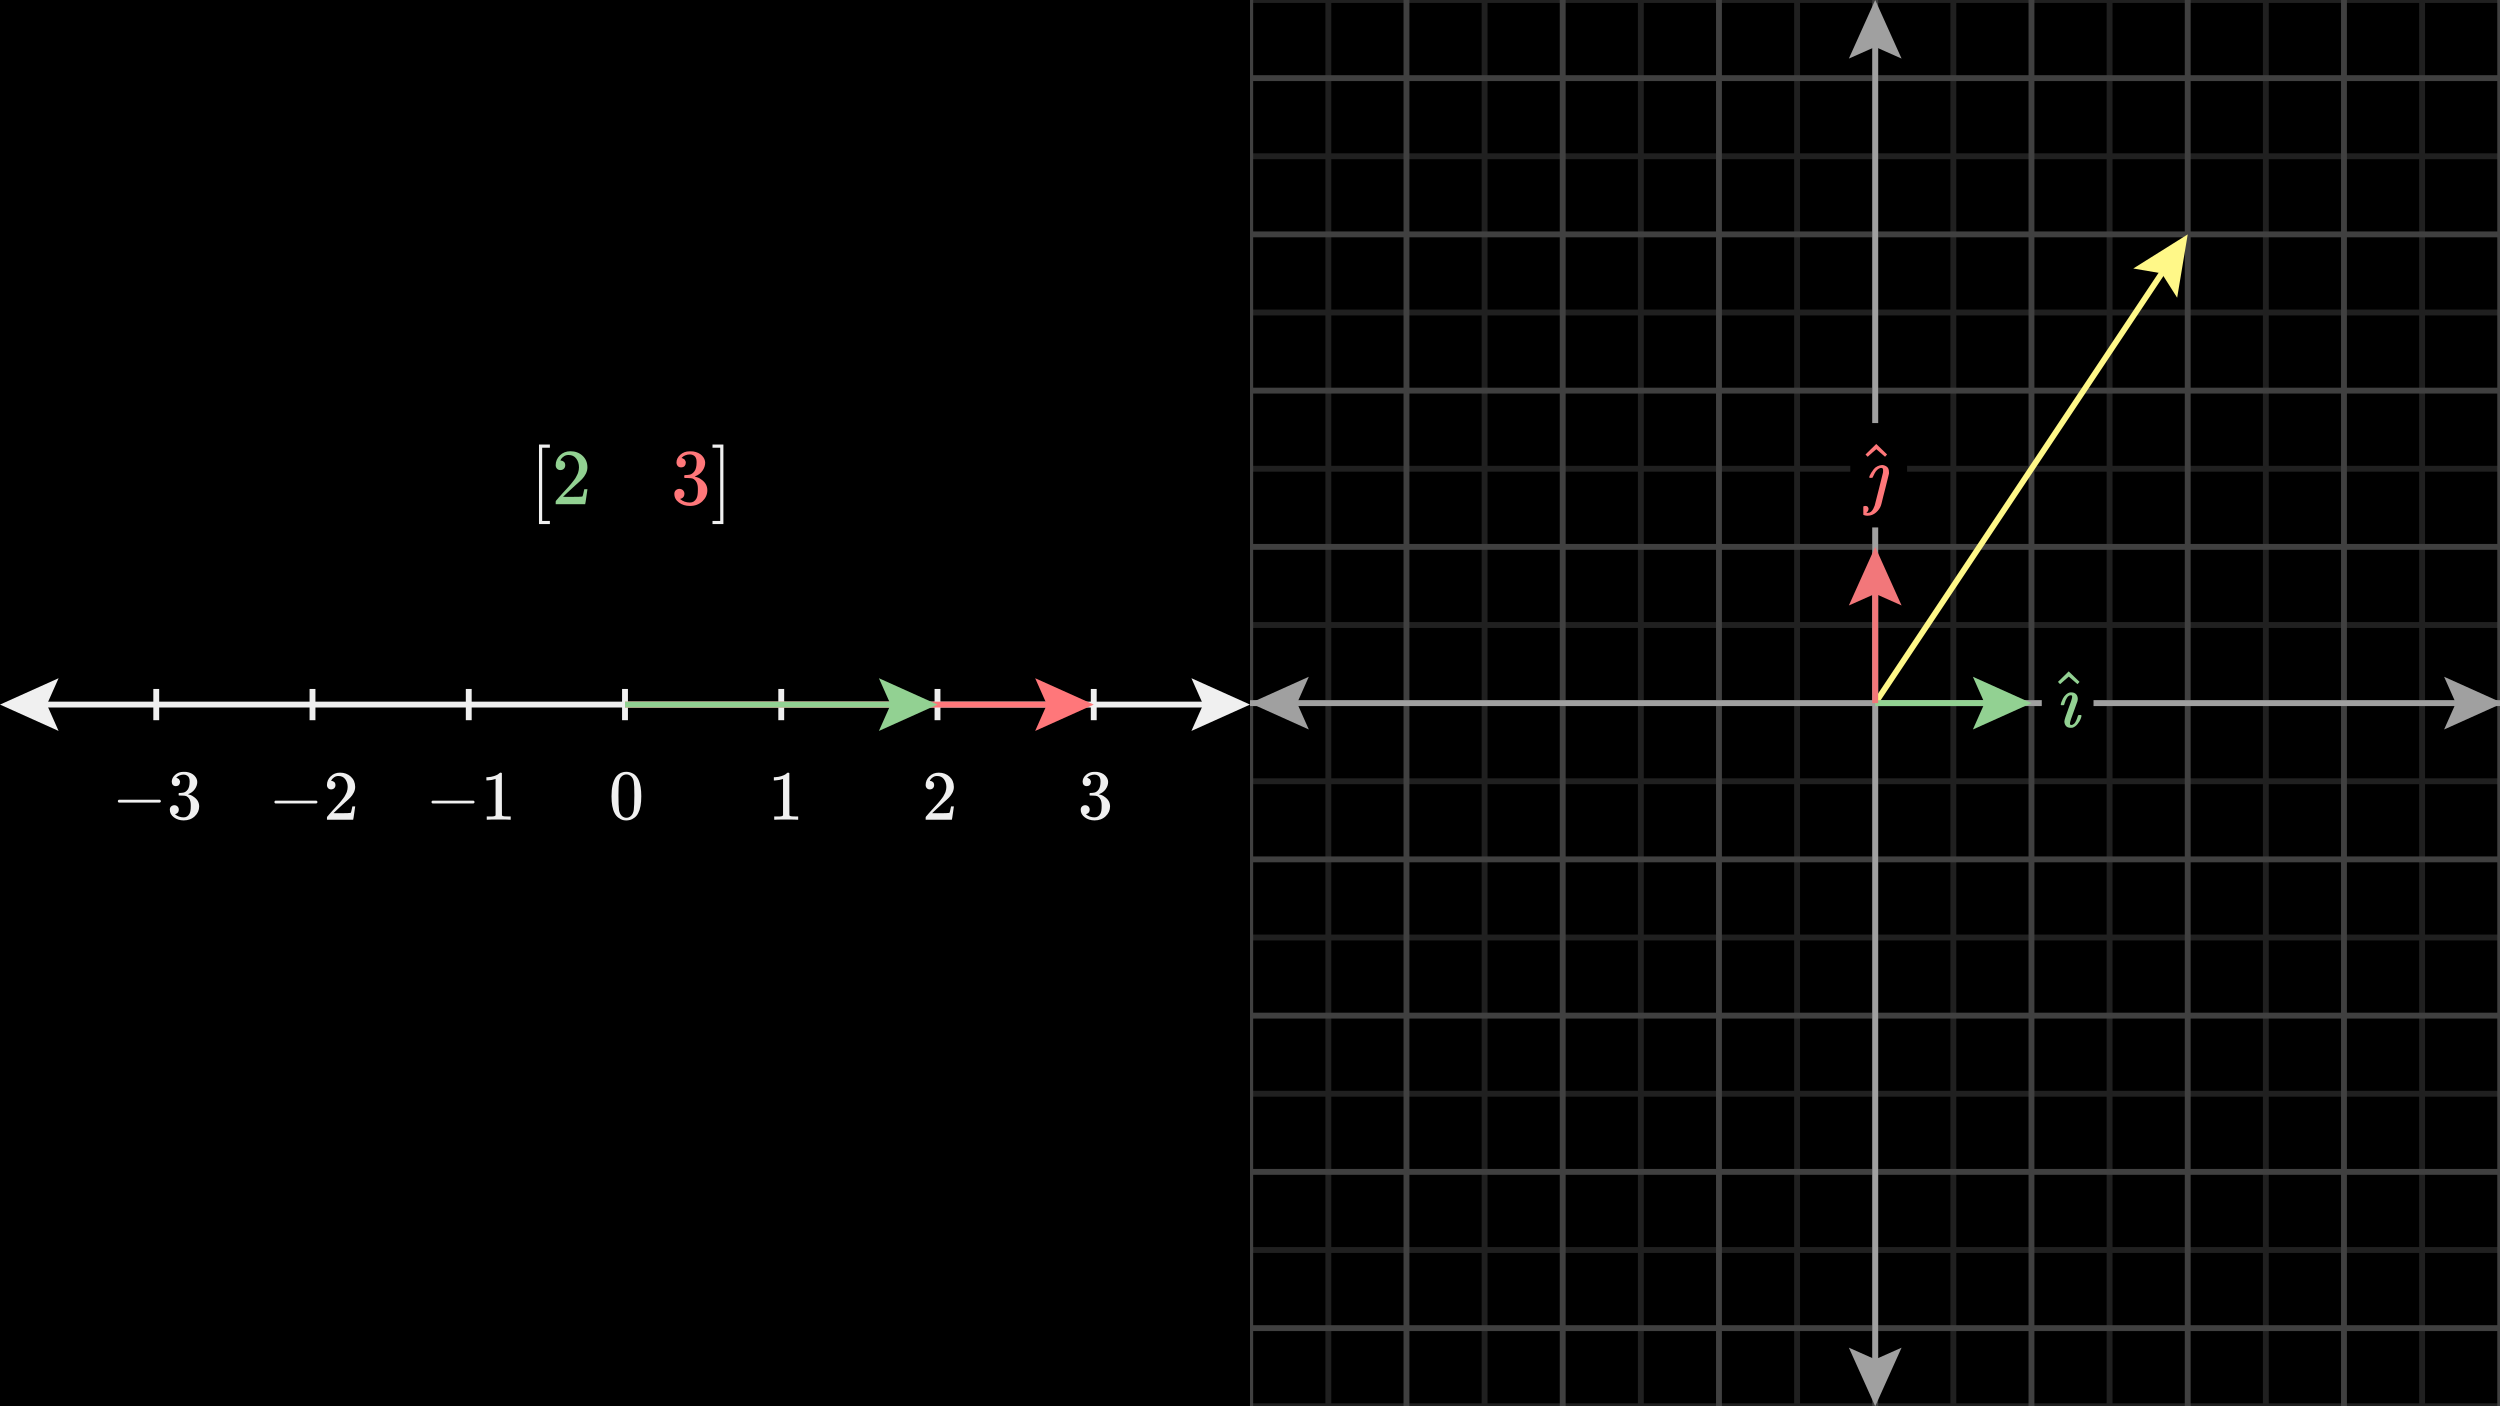 <svg width="640" height="360" viewBox="0 0 640 360" fill="none" xmlns="http://www.w3.org/2000/svg">
<rect x="0" y="0" width="640" height="360" fill="#808080" stroke="none"/>
<g clip-path="url(#clip0_739_21)">
<rect width="640" height="360" fill="black"/>
<g clip-path="url(#clip1_739_21)">
<path d="M480 0.372H-160V360.372H480V0.372Z" fill="black"/>
<g clip-path="url(#clip2_739_21)">
<path d="M15 187.122L0 180.372L15 173.622L12 180.372L15 187.122Z" fill="#F0F0F0"/>
<path d="M305 173.622L320 180.372L305 187.122L308 180.372L305 173.622Z" fill="#F0F0F0"/>
</g>
<path d="M7.5 180.372L312.5 180.372" stroke="#F0F0F0" stroke-width="1.5"/>
<path d="M40 176.372V184.372" stroke="#F0F0F0" stroke-width="1.5"/>
<path d="M80 176.372V184.372" stroke="#F0F0F0" stroke-width="1.5"/>
<path d="M120 176.372V184.372" stroke="#F0F0F0" stroke-width="1.5"/>
<path d="M160 176.372V184.372" stroke="#F0F0F0" stroke-width="1.5"/>
<path d="M200 176.372V184.372" stroke="#F0F0F0" stroke-width="1.5"/>
<path d="M240 176.372V184.372" stroke="#F0F0F0" stroke-width="1.5"/>
<path d="M280 176.372V184.372" stroke="#F0F0F0" stroke-width="1.5"/>
<path d="M56.02 194.592H27.297V214.155H56.02V194.592Z" fill="black"/>
<g clip-path="url(#clip3_739_21)">
<path d="M30.159 205.337C30.159 205.337 30.159 205.259 30.159 205.102C30.159 204.945 30.243 204.825 30.412 204.74H40.926C41.107 204.837 41.198 204.957 41.198 205.102C41.198 205.247 41.107 205.367 40.926 205.464H30.412C30.243 205.38 30.159 205.259 30.159 205.102V205.337Z" fill="#F0F0F0"/>
<path d="M45.016 201.247C44.691 201.247 44.437 201.145 44.256 200.94C44.075 200.735 43.979 200.469 43.967 200.143C43.967 199.48 44.256 198.889 44.835 198.37C45.414 197.851 46.114 197.592 46.935 197.592C47.357 197.592 47.622 197.598 47.731 197.61C48.624 197.755 49.305 198.074 49.776 198.569C50.246 199.064 50.488 199.601 50.5 200.18C50.5 200.807 50.295 201.416 49.884 202.007C49.474 202.599 48.907 203.027 48.183 203.292L48.129 203.329C48.129 203.341 48.183 203.359 48.292 203.383C48.4 203.407 48.575 203.461 48.817 203.546C49.058 203.63 49.287 203.757 49.504 203.926C50.494 204.565 50.988 205.41 50.988 206.459C50.988 207.412 50.614 208.245 49.866 208.957C49.118 209.669 48.171 210.024 47.025 210.024C46.06 210.024 45.227 209.765 44.528 209.246C43.828 208.727 43.478 208.07 43.478 207.274C43.478 206.936 43.587 206.664 43.804 206.459C44.021 206.254 44.292 206.146 44.618 206.134C44.956 206.134 45.233 206.242 45.451 206.459C45.668 206.676 45.776 206.948 45.776 207.274C45.776 207.406 45.758 207.527 45.722 207.636C45.686 207.744 45.644 207.841 45.595 207.925C45.547 208.01 45.481 208.082 45.396 208.142C45.312 208.203 45.239 208.251 45.179 208.287C45.119 208.323 45.059 208.347 44.998 208.36C44.938 208.372 44.89 208.39 44.853 208.414L44.781 208.432C45.396 208.975 46.144 209.246 47.025 209.246C47.689 209.246 48.189 208.927 48.527 208.287C48.732 207.889 48.835 207.28 48.835 206.459V206.097C48.835 204.951 48.449 204.185 47.676 203.799C47.496 203.727 47.128 203.684 46.573 203.672L45.812 203.654L45.758 203.618C45.734 203.582 45.722 203.485 45.722 203.329C45.722 203.111 45.77 203.003 45.867 203.003C46.205 203.003 46.554 202.973 46.916 202.912C47.327 202.852 47.701 202.599 48.038 202.152C48.376 201.706 48.545 201.03 48.545 200.125V199.981C48.545 199.293 48.334 198.816 47.912 198.551C47.646 198.382 47.363 198.298 47.061 198.298C46.675 198.298 46.319 198.364 45.993 198.497C45.668 198.629 45.438 198.768 45.306 198.913C45.173 199.058 45.107 199.13 45.107 199.13H45.161C45.197 199.142 45.245 199.154 45.306 199.166C45.366 199.178 45.426 199.208 45.487 199.257C45.547 199.305 45.62 199.347 45.704 199.383C45.788 199.42 45.849 199.486 45.885 199.582C45.921 199.679 45.969 199.769 46.03 199.854C46.09 199.938 46.108 200.059 46.084 200.216C46.084 200.481 45.999 200.717 45.831 200.922C45.662 201.127 45.39 201.235 45.016 201.247Z" fill="#F0F0F0"/>
</g>
<path d="M95.941 194.799H67.377V213.946H95.941V194.799Z" fill="black"/>
<g clip-path="url(#clip4_739_21)">
<path d="M70.239 205.562C70.239 205.562 70.239 205.483 70.239 205.326C70.239 205.17 70.323 205.049 70.492 204.964H81.006C81.187 205.061 81.277 205.182 81.277 205.326C81.277 205.471 81.187 205.592 81.006 205.688H70.492C70.323 205.604 70.239 205.483 70.239 205.326V205.562Z" fill="#F0F0F0"/>
<path d="M84.77 202.087C84.444 202.087 84.185 201.979 83.992 201.761C83.799 201.544 83.702 201.279 83.702 200.965C83.702 200.109 84.022 199.367 84.661 198.739C85.301 198.112 86.097 197.798 87.05 197.798C88.148 197.798 89.065 198.136 89.8 198.812C90.536 199.487 90.91 200.362 90.922 201.436C90.922 201.954 90.802 202.449 90.561 202.92C90.319 203.39 90.03 203.8 89.692 204.15C89.354 204.5 88.872 204.946 88.244 205.489C87.81 205.863 87.207 206.418 86.435 207.154L85.367 208.167L86.742 208.186C88.636 208.186 89.644 208.155 89.764 208.095C89.849 208.071 89.994 207.534 90.199 206.484V206.43H90.922V206.484C90.91 206.521 90.832 207.07 90.687 208.131C90.543 209.193 90.452 209.748 90.416 209.796V209.85H83.702V209.507V209.289C83.702 209.205 83.738 209.114 83.811 209.018C83.883 208.921 84.064 208.71 84.354 208.385C84.703 207.999 85.005 207.661 85.258 207.371C85.367 207.251 85.572 207.027 85.874 206.702C86.175 206.376 86.38 206.153 86.489 206.032C86.597 205.911 86.772 205.712 87.014 205.435C87.255 205.157 87.424 204.952 87.52 204.82C87.617 204.687 87.756 204.506 87.937 204.277C88.118 204.048 88.244 203.855 88.317 203.698C88.389 203.541 88.48 203.366 88.588 203.173C88.697 202.98 88.775 202.787 88.823 202.594C88.872 202.401 88.914 202.22 88.95 202.051C88.986 201.882 89.004 201.683 89.004 201.454C89.004 200.694 88.799 200.036 88.389 199.481C87.979 198.926 87.394 198.649 86.634 198.649C86.236 198.649 85.886 198.751 85.584 198.956C85.282 199.162 85.071 199.361 84.951 199.554C84.83 199.747 84.77 199.861 84.77 199.897C84.77 199.91 84.8 199.916 84.86 199.916C85.077 199.916 85.301 200 85.53 200.169C85.759 200.338 85.874 200.615 85.874 201.001C85.874 201.303 85.777 201.556 85.584 201.761C85.391 201.966 85.12 202.075 84.77 202.087Z" fill="#F0F0F0"/>
</g>
<path d="M135.724 194.799H107.594V213.946H135.724V194.799Z" fill="black"/>
<g clip-path="url(#clip5_739_21)">
<path d="M110.456 205.562C110.456 205.562 110.456 205.483 110.456 205.326C110.456 205.17 110.54 205.049 110.709 204.964H121.223C121.404 205.061 121.494 205.182 121.494 205.326C121.494 205.471 121.404 205.592 121.223 205.688H110.709C110.54 205.604 110.456 205.483 110.456 205.326V205.562Z" fill="#F0F0F0"/>
<path d="M126.869 199.391L126.634 199.481C126.465 199.542 126.224 199.602 125.91 199.662C125.596 199.723 125.247 199.765 124.861 199.789H124.517V198.956H124.861C125.428 198.932 125.952 198.842 126.435 198.685C126.917 198.528 127.255 198.383 127.448 198.251C127.641 198.118 127.81 197.985 127.955 197.853C127.979 197.816 128.052 197.798 128.172 197.798C128.281 197.798 128.383 197.834 128.48 197.907V203.318L128.498 208.747C128.582 208.831 128.655 208.885 128.715 208.909C128.775 208.934 128.92 208.958 129.149 208.982C129.379 209.006 129.753 209.018 130.271 209.018H130.742V209.85H130.543C130.289 209.814 129.33 209.796 127.665 209.796C126.025 209.796 125.078 209.814 124.824 209.85H124.607V209.018H125.078C125.343 209.018 125.572 209.018 125.765 209.018C125.958 209.018 126.109 209.012 126.218 209C126.326 208.988 126.423 208.97 126.507 208.946C126.592 208.921 126.64 208.909 126.652 208.909C126.664 208.909 126.7 208.879 126.761 208.819C126.821 208.759 126.857 208.734 126.869 208.747V199.391Z" fill="#F0F0F0"/>
</g>
<path d="M167.926 194.585H153.615V214.167H167.926V194.585Z" fill="black"/>
<g clip-path="url(#clip6_739_21)">
<path d="M157.582 199.051C158.257 198.073 159.18 197.585 160.35 197.585C160.93 197.585 161.509 197.742 162.088 198.055C162.667 198.369 163.137 198.924 163.499 199.72C163.946 200.722 164.169 202.097 164.169 203.846C164.169 205.716 163.909 207.146 163.391 208.135C163.149 208.642 162.818 209.046 162.395 209.347C161.973 209.649 161.605 209.836 161.291 209.908C160.978 209.981 160.67 210.023 160.369 210.035C160.055 210.035 159.741 209.999 159.428 209.926C159.114 209.854 158.746 209.661 158.324 209.347C157.901 209.034 157.57 208.629 157.328 208.135C156.81 207.146 156.55 205.716 156.55 203.846C156.55 201.747 156.894 200.148 157.582 199.051ZM161.653 198.834C161.291 198.447 160.863 198.254 160.369 198.254C159.862 198.254 159.428 198.447 159.066 198.834C158.764 199.147 158.565 199.581 158.468 200.136C158.372 200.691 158.324 201.85 158.324 203.611C158.324 205.517 158.372 206.772 158.468 207.375C158.565 207.978 158.782 208.455 159.12 208.804C159.458 209.166 159.874 209.347 160.369 209.347C160.851 209.347 161.261 209.166 161.599 208.804C161.949 208.442 162.166 207.936 162.251 207.284C162.335 206.633 162.383 205.408 162.395 203.611C162.395 201.862 162.347 200.709 162.251 200.155C162.154 199.6 161.955 199.159 161.653 198.834Z" fill="#F0F0F0"/>
</g>
<path d="M208.034 194.801H195.243V213.949H208.034V194.801Z" fill="black"/>
<g clip-path="url(#clip7_739_21)">
<path d="M200.459 199.393L200.224 199.484C200.055 199.544 199.814 199.604 199.5 199.665C199.186 199.725 198.836 199.767 198.45 199.791H198.107V198.959H198.45C199.017 198.935 199.542 198.844 200.025 198.687C200.507 198.531 200.845 198.386 201.038 198.253C201.231 198.12 201.4 197.988 201.545 197.855C201.569 197.819 201.641 197.801 201.762 197.801C201.871 197.801 201.973 197.837 202.07 197.909V203.32L202.088 208.749C202.172 208.833 202.245 208.888 202.305 208.912C202.365 208.936 202.51 208.96 202.739 208.984C202.968 209.008 203.342 209.02 203.861 209.02H204.332V209.853H204.133C203.879 209.817 202.92 209.798 201.255 209.798C199.615 209.798 198.668 209.817 198.414 209.853H198.197V209.02H198.668C198.933 209.02 199.162 209.02 199.355 209.02C199.548 209.02 199.699 209.014 199.808 209.002C199.916 208.99 200.013 208.972 200.097 208.948C200.182 208.924 200.23 208.912 200.242 208.912C200.254 208.912 200.29 208.882 200.35 208.821C200.411 208.761 200.447 208.737 200.459 208.749V199.393Z" fill="#F0F0F0"/>
</g>
<path d="M247.926 194.801H234.049V213.949H247.926V194.801Z" fill="black"/>
<g clip-path="url(#clip8_739_21)">
<path d="M238.035 202.09C237.709 202.09 237.449 201.981 237.256 201.764C237.063 201.547 236.967 201.281 236.967 200.968C236.967 200.111 237.287 199.369 237.926 198.742C238.565 198.114 239.362 197.801 240.315 197.801C241.412 197.801 242.329 198.139 243.065 198.814C243.801 199.49 244.175 200.364 244.187 201.438C244.187 201.957 244.067 202.451 243.825 202.922C243.584 203.392 243.294 203.803 242.957 204.152C242.619 204.502 242.136 204.949 241.509 205.492C241.075 205.866 240.471 206.421 239.699 207.156L238.632 208.17L240.007 208.188C241.901 208.188 242.908 208.158 243.029 208.097C243.113 208.073 243.258 207.536 243.463 206.487V206.433H244.187V206.487C244.175 206.523 244.097 207.072 243.952 208.134C243.807 209.195 243.717 209.75 243.68 209.798V209.853H236.967V209.509V209.292C236.967 209.207 237.003 209.117 237.075 209.02C237.148 208.924 237.329 208.713 237.618 208.387C237.968 208.001 238.27 207.663 238.523 207.374C238.632 207.253 238.837 207.03 239.138 206.704C239.44 206.378 239.645 206.155 239.754 206.034C239.862 205.914 240.037 205.715 240.278 205.437C240.52 205.16 240.689 204.955 240.785 204.822C240.882 204.689 241.02 204.508 241.201 204.279C241.382 204.05 241.509 203.857 241.581 203.7C241.654 203.543 241.744 203.368 241.853 203.175C241.961 202.982 242.04 202.789 242.088 202.596C242.136 202.403 242.179 202.222 242.215 202.053C242.251 201.884 242.269 201.685 242.269 201.456C242.269 200.696 242.064 200.039 241.654 199.484C241.244 198.929 240.658 198.651 239.898 198.651C239.5 198.651 239.15 198.754 238.849 198.959C238.547 199.164 238.336 199.363 238.215 199.556C238.095 199.749 238.035 199.864 238.035 199.9C238.035 199.912 238.065 199.918 238.125 199.918C238.342 199.918 238.565 200.002 238.795 200.171C239.024 200.34 239.138 200.618 239.138 201.004C239.138 201.305 239.042 201.559 238.849 201.764C238.656 201.969 238.384 202.077 238.035 202.09Z" fill="#F0F0F0"/>
</g>
<path d="M287.925 194.592H273.733V214.154H287.925V194.592Z" fill="black"/>
<g clip-path="url(#clip9_739_21)">
<path d="M278.202 201.247C277.876 201.247 277.623 201.144 277.442 200.939C277.261 200.734 277.165 200.469 277.153 200.143C277.153 199.479 277.442 198.888 278.021 198.37C278.6 197.851 279.3 197.591 280.12 197.591C280.543 197.591 280.808 197.597 280.917 197.61C281.809 197.754 282.491 198.074 282.961 198.569C283.432 199.063 283.673 199.6 283.685 200.179C283.685 200.807 283.48 201.416 283.07 202.007C282.66 202.598 282.093 203.026 281.369 203.292L281.315 203.328C281.315 203.34 281.369 203.358 281.478 203.382C281.586 203.406 281.761 203.461 282.002 203.545C282.244 203.629 282.473 203.756 282.69 203.925C283.679 204.564 284.174 205.409 284.174 206.458C284.174 207.412 283.8 208.244 283.052 208.956C282.304 209.668 281.357 210.023 280.211 210.023C279.246 210.023 278.413 209.764 277.714 209.245C277.014 208.727 276.664 208.069 276.664 207.273C276.664 206.935 276.773 206.664 276.99 206.458C277.207 206.253 277.478 206.145 277.804 206.133C278.142 206.133 278.419 206.241 278.637 206.458C278.854 206.676 278.962 206.947 278.962 207.273C278.962 207.406 278.944 207.526 278.908 207.635C278.872 207.743 278.83 207.84 278.781 207.924C278.733 208.009 278.667 208.081 278.582 208.141C278.498 208.202 278.425 208.25 278.365 208.286C278.305 208.322 278.244 208.347 278.184 208.359C278.124 208.371 278.076 208.389 278.039 208.413L277.967 208.431C278.582 208.974 279.33 209.245 280.211 209.245C280.874 209.245 281.375 208.926 281.713 208.286C281.918 207.888 282.02 207.279 282.02 206.458V206.097C282.02 204.95 281.634 204.184 280.862 203.798C280.681 203.726 280.313 203.684 279.758 203.672L278.998 203.654L278.944 203.617C278.92 203.581 278.908 203.485 278.908 203.328C278.908 203.111 278.956 203.002 279.053 203.002C279.391 203.002 279.74 202.972 280.102 202.912C280.512 202.851 280.886 202.598 281.224 202.152C281.562 201.705 281.731 201.03 281.731 200.125V199.98C281.731 199.292 281.52 198.816 281.098 198.551C280.832 198.382 280.549 198.297 280.247 198.297C279.861 198.297 279.505 198.364 279.179 198.496C278.854 198.629 278.624 198.768 278.492 198.912C278.359 199.057 278.293 199.13 278.293 199.13H278.347C278.383 199.142 278.431 199.154 278.492 199.166C278.552 199.178 278.612 199.208 278.673 199.256C278.733 199.305 278.805 199.347 278.89 199.383C278.974 199.419 279.035 199.486 279.071 199.582C279.107 199.679 279.155 199.769 279.216 199.853C279.276 199.938 279.294 200.059 279.27 200.215C279.27 200.481 279.185 200.716 279.017 200.921C278.848 201.126 278.576 201.235 278.202 201.247Z" fill="#F0F0F0"/>
</g>
<path d="M265 173.623L280 180.373L265 187.123L268 180.373L265 173.623Z" fill="#FF777A"/>
<path d="M160 180.373H276" stroke="#FF777A" stroke-width="1.5"/>
<path d="M225 173.623L240 180.373L225 187.123L228 180.373L225 173.623Z" fill="#92D192"/>
<path d="M160 180.373H236" stroke="#92D192" stroke-width="1.5"/>
</g>
<rect x="131.572" y="109.808" width="60.047" height="28.358" fill="black"/>
<g clip-path="url(#clip10_739_21)">
<path d="M137.98 134.166V113.808H140.769V114.622H138.795V133.351H140.769V134.166H137.98Z" fill="#F0F0F0"/>
<path d="M143.457 120.343C143.09 120.343 142.798 120.22 142.581 119.976C142.364 119.732 142.255 119.433 142.255 119.08C142.255 118.117 142.615 117.282 143.334 116.576C144.054 115.871 144.949 115.518 146.022 115.518C147.257 115.518 148.288 115.898 149.116 116.658C149.944 117.418 150.365 118.402 150.378 119.61C150.378 120.193 150.243 120.75 149.971 121.279C149.7 121.808 149.374 122.27 148.994 122.663C148.614 123.057 148.071 123.559 147.365 124.17C146.877 124.591 146.198 125.215 145.329 126.043L144.128 127.183L145.676 127.203C147.806 127.203 148.94 127.169 149.075 127.101C149.17 127.074 149.333 126.47 149.564 125.29V125.228H150.378V125.29C150.365 125.33 150.276 125.948 150.114 127.142C149.951 128.336 149.849 128.961 149.808 129.015V129.076H142.255V128.689V128.445C142.255 128.35 142.296 128.248 142.378 128.14C142.459 128.031 142.663 127.794 142.988 127.427C143.382 126.993 143.721 126.613 144.006 126.287C144.128 126.151 144.359 125.9 144.698 125.534C145.038 125.167 145.268 124.916 145.391 124.781C145.513 124.645 145.71 124.421 145.981 124.109C146.252 123.797 146.442 123.566 146.551 123.417C146.66 123.267 146.816 123.064 147.019 122.806C147.223 122.548 147.365 122.331 147.447 122.154C147.528 121.978 147.63 121.781 147.752 121.564C147.874 121.347 147.962 121.13 148.017 120.913C148.071 120.695 148.119 120.492 148.159 120.302C148.2 120.112 148.22 119.888 148.22 119.63C148.22 118.775 147.99 118.035 147.528 117.411C147.067 116.787 146.408 116.475 145.553 116.475C145.106 116.475 144.712 116.59 144.373 116.821C144.033 117.051 143.796 117.275 143.66 117.492C143.524 117.71 143.457 117.838 143.457 117.879C143.457 117.893 143.49 117.9 143.558 117.9C143.803 117.9 144.054 117.995 144.312 118.185C144.569 118.375 144.698 118.687 144.698 119.121C144.698 119.46 144.59 119.745 144.373 119.976C144.156 120.207 143.85 120.329 143.457 120.343Z" fill="#92D192"/>
<path d="M174.36 119.65C173.994 119.65 173.709 119.535 173.505 119.304C173.301 119.074 173.193 118.775 173.179 118.409C173.179 117.662 173.505 116.997 174.156 116.413C174.808 115.83 175.595 115.538 176.518 115.538C176.993 115.538 177.292 115.545 177.414 115.558C178.418 115.721 179.185 116.081 179.714 116.637C180.243 117.194 180.515 117.798 180.528 118.449C180.528 119.155 180.298 119.84 179.836 120.505C179.375 121.17 178.737 121.652 177.923 121.951L177.862 121.992C177.862 122.005 177.923 122.025 178.045 122.053C178.167 122.08 178.364 122.141 178.635 122.236C178.907 122.331 179.164 122.473 179.409 122.663C180.522 123.383 181.078 124.333 181.078 125.513C181.078 126.586 180.657 127.522 179.816 128.323C178.974 129.124 177.909 129.524 176.62 129.524C175.534 129.524 174.598 129.232 173.81 128.649C173.023 128.065 172.63 127.325 172.63 126.43C172.63 126.05 172.752 125.744 172.996 125.513C173.24 125.283 173.546 125.161 173.912 125.147C174.292 125.147 174.604 125.269 174.849 125.513C175.093 125.758 175.215 126.063 175.215 126.43C175.215 126.579 175.195 126.715 175.154 126.837C175.113 126.959 175.066 127.067 175.011 127.162C174.957 127.257 174.883 127.339 174.788 127.407C174.693 127.475 174.611 127.529 174.543 127.57C174.475 127.61 174.408 127.637 174.34 127.651C174.272 127.665 174.218 127.685 174.177 127.712L174.095 127.732C174.788 128.343 175.629 128.649 176.62 128.649C177.366 128.649 177.929 128.289 178.309 127.57C178.54 127.122 178.656 126.436 178.656 125.513V125.106C178.656 123.817 178.221 122.955 177.353 122.521C177.149 122.439 176.735 122.392 176.111 122.378L175.256 122.358L175.195 122.317C175.168 122.277 175.154 122.168 175.154 121.992C175.154 121.747 175.208 121.625 175.317 121.625C175.697 121.625 176.09 121.591 176.498 121.523C176.959 121.455 177.38 121.17 177.76 120.668C178.14 120.166 178.33 119.406 178.33 118.388V118.225C178.33 117.452 178.092 116.916 177.617 116.617C177.319 116.427 177 116.332 176.66 116.332C176.226 116.332 175.826 116.407 175.459 116.556C175.093 116.705 174.835 116.861 174.686 117.024C174.536 117.187 174.462 117.268 174.462 117.268H174.523C174.564 117.282 174.618 117.296 174.686 117.309C174.754 117.323 174.821 117.357 174.889 117.411C174.957 117.465 175.039 117.513 175.134 117.553C175.229 117.594 175.296 117.669 175.337 117.777C175.378 117.886 175.432 117.988 175.5 118.083C175.568 118.178 175.588 118.314 175.561 118.49C175.561 118.789 175.466 119.053 175.276 119.284C175.086 119.515 174.781 119.637 174.36 119.65Z" fill="#FF777A"/>
<path d="M182.401 114.622V113.808H185.19V134.166H182.401V133.351H184.376V114.622H182.401Z" fill="#F0F0F0"/>
</g>
<g clip-path="url(#clip11_739_21)">
<path d="M800.056 0H160.056V360H800.056V0Z" fill="black"/>
<g clip-path="url(#clip12_739_21)">
<path d="M160.056 360H800.056" stroke="#202020" stroke-width="1.5"/>
<path d="M160.056 320H800.056" stroke="#202020" stroke-width="1.5"/>
<path d="M160.056 280H800.056" stroke="#202020" stroke-width="1.5"/>
<path d="M160.056 240H800.056" stroke="#202020" stroke-width="1.5"/>
<path d="M160.056 200H800.056" stroke="#202020" stroke-width="1.5"/>
<path d="M160.056 160H800.056" stroke="#202020" stroke-width="1.5"/>
<path d="M160.056 120H800.056" stroke="#202020" stroke-width="1.5"/>
<path d="M160.056 80H800.056" stroke="#202020" stroke-width="1.5"/>
<path d="M160.056 40H800.056" stroke="#202020" stroke-width="1.5"/>
<path d="M160.056 0H800.056" stroke="#202020" stroke-width="1.5"/>
<path d="M340.056 360V0" stroke="#202020" stroke-width="1.5"/>
<path d="M380.056 360V0" stroke="#202020" stroke-width="1.5"/>
<path d="M420.056 360V0" stroke="#202020" stroke-width="1.5"/>
<path d="M460.056 360V0" stroke="#202020" stroke-width="1.5"/>
<path d="M500.056 360V0" stroke="#202020" stroke-width="1.5"/>
<path d="M540.056 360V0" stroke="#202020" stroke-width="1.5"/>
<path d="M580.056 360V0" stroke="#202020" stroke-width="1.5"/>
<path d="M620.056 360V0" stroke="#202020" stroke-width="1.5"/>
<path d="M160.056 340H800.056" stroke="#404040" stroke-width="1.5"/>
<path d="M160.056 300H800.056" stroke="#404040" stroke-width="1.5"/>
<path d="M160.056 260H800.056" stroke="#404040" stroke-width="1.5"/>
<path d="M160.056 220H800.056" stroke="#404040" stroke-width="1.5"/>
<path d="M160.056 180H800.056" stroke="#404040" stroke-width="1.5"/>
<path d="M160.056 140H800.056" stroke="#404040" stroke-width="1.5"/>
<path d="M160.056 100H800.056" stroke="#404040" stroke-width="1.5"/>
<path d="M160.056 60H800.056" stroke="#404040" stroke-width="1.5"/>
<path d="M160.056 20H800.056" stroke="#404040" stroke-width="1.5"/>
<path d="M320.056 360V0" stroke="#404040" stroke-width="1.5"/>
<path d="M360.056 360V0" stroke="#404040" stroke-width="1.5"/>
<path d="M400.056 360V0" stroke="#404040" stroke-width="1.5"/>
<path d="M440.056 360V0" stroke="#404040" stroke-width="1.5"/>
<path d="M480.056 360V0" stroke="#404040" stroke-width="1.5"/>
<path d="M520.056 360V0" stroke="#404040" stroke-width="1.5"/>
<path d="M560.056 360V0" stroke="#404040" stroke-width="1.5"/>
<path d="M600.056 360V0" stroke="#404040" stroke-width="1.5"/>
<path d="M640.056 360V0" stroke="#404040" stroke-width="1.5"/>
</g>
<path d="M164.056 180H796.056" stroke="#A0A0A0" stroke-width="1.5"/>
<path d="M486.806 345L480.056 360L473.306 345L480.056 348L486.806 345Z" fill="#A0A0A0"/>
<path d="M473.306 15L480.056 0L486.806 15L480.056 12L473.306 15Z" fill="#A0A0A0"/>
<path d="M480.056 4V356" stroke="#A0A0A0" stroke-width="1.5"/>
<g clip-path="url(#clip13_739_21)">
<path d="M335.056 186.75L320.056 180L335.056 173.25L332.056 180L335.056 186.75Z" fill="#A0A0A0"/>
<path d="M625.689 173.25L640.689 180L625.689 186.75L628.689 180L625.689 173.25Z" fill="#A0A0A0"/>
</g>
<path d="M546.119 68.736L560.056 60L557.352 76.225L553.4 69.984L546.119 68.736Z" fill="#FFF888"/>
<path d="M480.056 180L557.837 63.328" stroke="#FFF888" stroke-width="1.5"/>
<path d="M505.056 173.25L520.056 180L505.056 186.75L508.056 180L505.056 173.25Z" fill="#92D192"/>
<path d="M480.056 180H516.056" stroke="#92D192" stroke-width="1.5"/>
<path d="M473.306 155L480.056 140L486.806 155L480.056 152L473.306 155Z" fill="#F2777A"/>
<path d="M480.056 180V144" stroke="#F2777A" stroke-width="1.5"/>
<path d="M535.941 166.521H522.695V188.957H535.941V166.521Z" fill="black"/>
<g clip-path="url(#clip14_739_21)">
<path d="M527.536 180.352C527.536 180.285 527.583 180.111 527.677 179.829C527.77 179.548 527.911 179.22 528.099 178.844C528.286 178.469 528.548 178.127 528.883 177.819C529.218 177.511 529.58 177.323 529.968 177.256H530.33C530.786 177.256 531.161 177.404 531.456 177.698C531.751 177.993 531.905 178.409 531.919 178.945C531.905 179.2 531.878 179.38 531.838 179.488C531.798 179.595 531.503 180.412 530.954 181.94C530.257 183.763 529.908 184.849 529.908 185.197C529.908 185.465 530.015 185.599 530.23 185.599C530.484 185.599 530.739 185.486 530.994 185.258C531.342 184.882 531.644 184.259 531.899 183.388C531.939 183.227 531.972 183.133 531.999 183.107C532.026 183.08 532.12 183.06 532.281 183.046H532.401C532.535 183.046 532.622 183.046 532.662 183.046C532.703 183.046 532.75 183.066 532.803 183.107C532.857 183.147 532.877 183.194 532.864 183.247C532.864 183.381 532.797 183.636 532.662 184.011C532.528 184.387 532.274 184.815 531.899 185.298C531.523 185.78 531.094 186.109 530.612 186.283C530.505 186.31 530.344 186.323 530.129 186.323C529.54 186.323 529.117 186.156 528.863 185.821C528.608 185.486 528.481 185.11 528.481 184.695C528.481 184.333 528.809 183.287 529.466 181.558C530.123 179.829 530.458 178.777 530.471 178.402C530.471 178.241 530.451 178.134 530.411 178.08C530.371 178.027 530.27 177.993 530.109 177.98C529.734 178.007 529.419 178.214 529.164 178.603C528.91 178.992 528.722 179.407 528.601 179.85C528.481 180.292 528.4 180.513 528.36 180.513C528.347 180.526 528.219 180.533 527.978 180.533H527.656C527.576 180.453 527.536 180.392 527.536 180.352Z" fill="#92D192"/>
<path d="M526.836 174.562L529.591 171.868L529.751 172.029C531.494 173.691 532.365 174.536 532.365 174.562L531.842 175.146C531.815 175.132 531.427 174.797 530.676 174.14L529.611 173.215L528.505 174.16C528.331 174.308 528.156 174.462 527.982 174.623C527.808 174.784 527.667 174.911 527.56 175.005L527.399 175.125C527.372 175.152 527.272 175.058 527.098 174.844L526.836 174.562Z" fill="#92D192"/>
</g>
<path d="M488.212 108.307H473.67V135.022H488.212V108.307Z" fill="black"/>
<g clip-path="url(#clip15_739_21)">
<path d="M478.512 122.217C478.512 122.217 478.512 122.197 478.512 122.157C478.512 122.117 478.552 121.996 478.632 121.795C478.713 121.594 478.847 121.339 479.035 121.031C479.222 120.723 479.437 120.414 479.678 120.106C479.919 119.798 480.234 119.55 480.623 119.362C481.012 119.174 481.414 119.067 481.829 119.04C482.272 119.067 482.674 119.215 483.036 119.483C483.398 119.751 483.579 120.22 483.579 120.89V121.252L482.594 125.233C482.446 125.796 482.279 126.446 482.091 127.184C481.903 127.921 481.769 128.471 481.689 128.832C481.608 129.194 481.555 129.382 481.528 129.395C481.3 130.066 480.878 130.669 480.261 131.205C479.645 131.741 478.921 132.016 478.09 132.03C477.473 132.03 477.01 131.875 476.702 131.567C476.474 131.339 476.36 131.064 476.36 130.743C476.36 130.367 476.481 130.072 476.722 129.858C476.964 129.643 477.238 129.53 477.547 129.516C477.828 129.516 478.029 129.597 478.15 129.757C478.271 129.918 478.338 130.072 478.351 130.22C478.351 130.649 478.163 130.997 477.788 131.265L477.888 131.286H478.19H478.21C478.907 131.286 479.477 130.662 479.919 129.416C479.96 129.295 480.315 127.901 480.985 125.233C481.655 122.566 482.01 121.138 482.051 120.951C482.064 120.87 482.071 120.716 482.071 120.488C482.071 120.327 482.064 120.207 482.051 120.126C482.037 120.046 481.997 119.972 481.93 119.905C481.863 119.838 481.762 119.798 481.628 119.784C481.28 119.784 480.911 119.965 480.523 120.327C480.281 120.568 480.08 120.843 479.919 121.152C479.758 121.46 479.631 121.721 479.537 121.936C479.443 122.15 479.383 122.271 479.356 122.298C479.329 122.324 479.202 122.338 478.974 122.338H478.632C478.552 122.257 478.512 122.197 478.512 122.157V122.217Z" fill="#FF777A"/>
<path d="M477.567 116.346L480.321 113.652L480.482 113.812C482.225 115.475 483.096 116.319 483.096 116.346L482.573 116.929C482.547 116.916 482.158 116.581 481.407 115.924L480.342 114.999L479.236 115.944C479.061 116.091 478.887 116.245 478.713 116.406C478.539 116.567 478.398 116.694 478.291 116.788L478.13 116.909C478.103 116.936 478.002 116.842 477.828 116.627L477.567 116.346Z" fill="#FF777A"/>
</g>
</g>
</g>
<defs>
<clipPath id="clip0_739_21">
<rect width="640" height="360" fill="white"/>
</clipPath>
<clipPath id="clip1_739_21">
<rect width="320" height="360" fill="white" transform="translate(0 0.372)"/>
</clipPath>
<clipPath id="clip2_739_21">
<rect width="640" height="360" fill="white" transform="translate(-160 0.372)"/>
</clipPath>
<clipPath id="clip3_739_21">
<rect width="23.128" height="13.52" fill="white" transform="translate(28.639 197.591)"/>
</clipPath>
<clipPath id="clip4_739_21">
<rect width="23.128" height="13.536" fill="white" transform="translate(68.718 197.799)"/>
</clipPath>
<clipPath id="clip5_739_21">
<rect width="23.128" height="13.536" fill="white" transform="translate(108.935 197.799)"/>
</clipPath>
<clipPath id="clip6_739_21">
<rect width="9.048" height="12.456" fill="white" transform="translate(155.845 197.582)"/>
</clipPath>
<clipPath id="clip7_739_21">
<rect width="9.048" height="12.056" fill="white" transform="translate(196.605 197.799)"/>
</clipPath>
<clipPath id="clip8_739_21">
<rect width="9.048" height="12.056" fill="white" transform="translate(236.062 197.799)"/>
</clipPath>
<clipPath id="clip9_739_21">
<rect width="9.048" height="12.432" fill="white" transform="translate(275.904 197.592)"/>
</clipPath>
<clipPath id="clip10_739_21">
<rect width="52.047" height="20.358" fill="white" transform="translate(135.572 113.808)"/>
</clipPath>
<clipPath id="clip11_739_21">
<rect width="320" height="360" fill="white" transform="translate(320)"/>
</clipPath>
<clipPath id="clip12_739_21">
<rect width="640" height="360" fill="white" transform="translate(160.056)"/>
</clipPath>
<clipPath id="clip13_739_21">
<rect width="640" height="360" fill="white" transform="translate(160.056)"/>
</clipPath>
<clipPath id="clip14_739_21">
<rect width="6.836" height="16.471" fill="white" transform="translate(526.028 169.854)"/>
</clipPath>
<clipPath id="clip15_739_21">
<rect width="6.676" height="20.391" fill="white" transform="translate(477.004 111.64)"/>
</clipPath>
</defs>
</svg>
